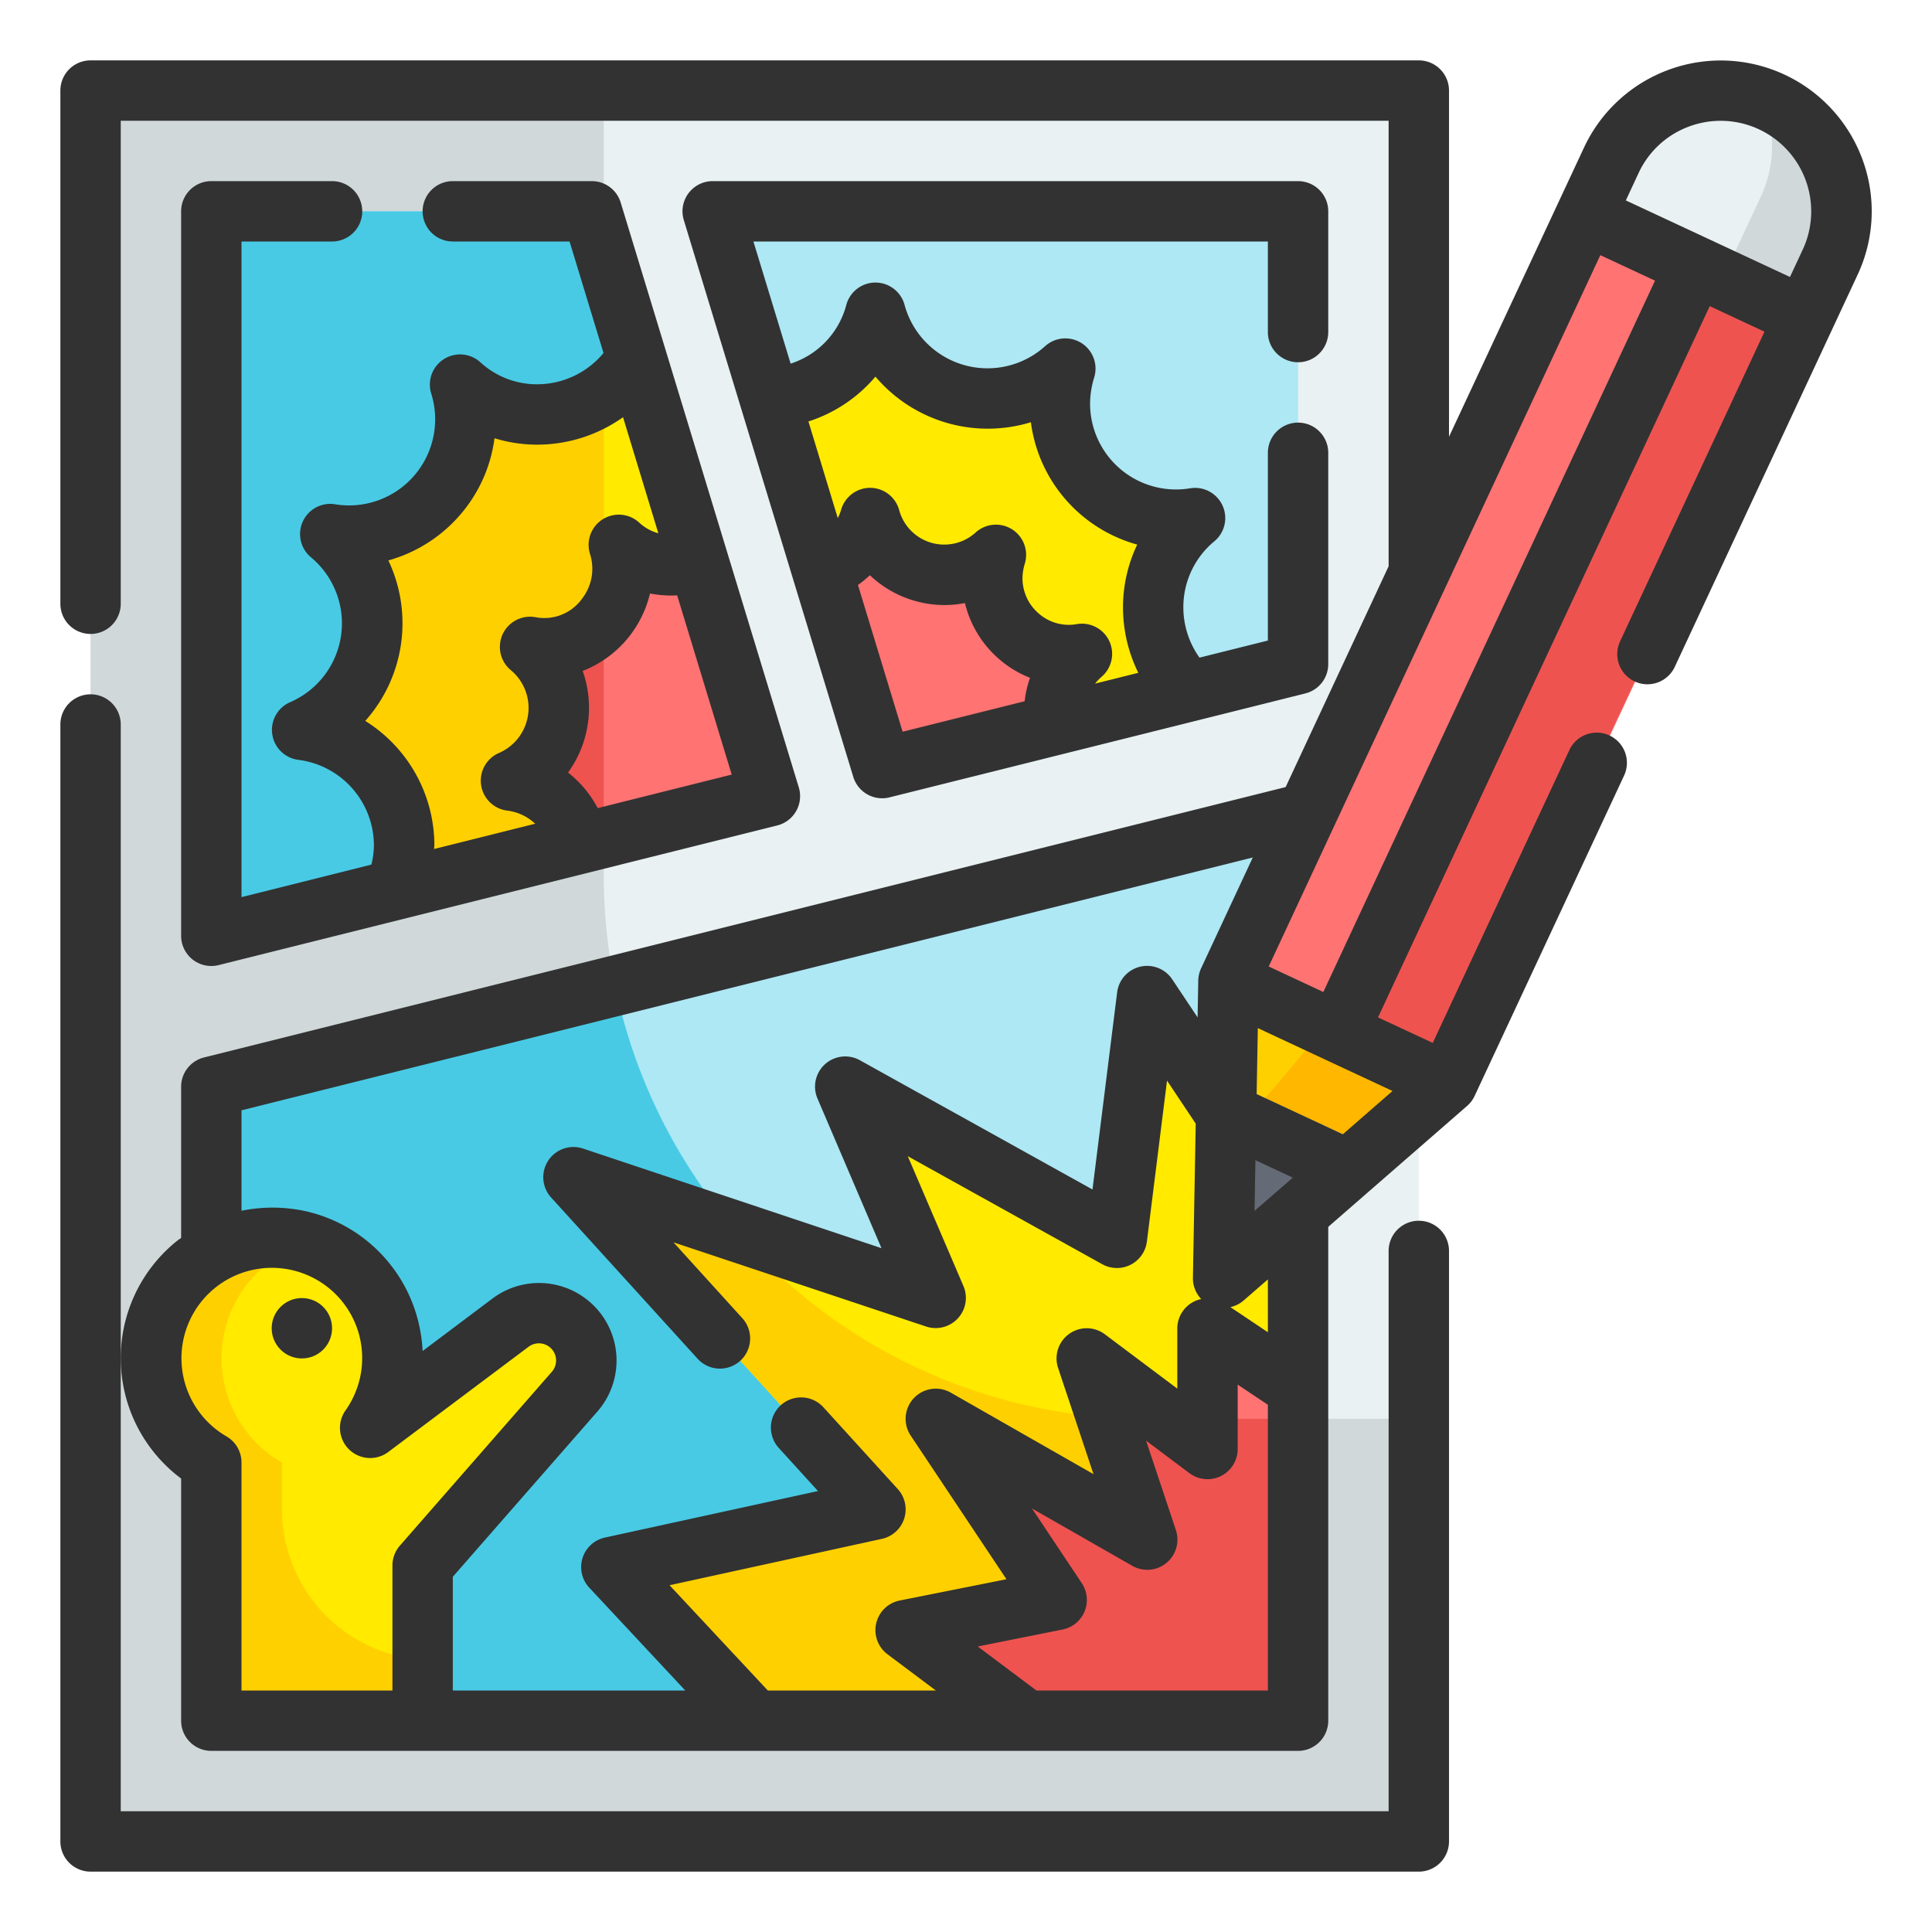 <?xml version="1.0" encoding="UTF-8"?>
<svg xmlns="http://www.w3.org/2000/svg" height="512" viewBox="0 0 64 64" width="512">
  <g id="Fill_Outline" data-name="Fill Outline">
    <g id="Color">
      <path d="m3 3h44v58h-44z" fill="#e9f1f2"></path>
      <path d="m47 47v14h-44v-58h17v26a18 18 0 0 0 18 18z" fill="#d0d8da"></path>
      <path d="m23.609 7 5.613 18.444 13.778-3.444v-15z" fill="#ade8f4"></path>
      <path d="m19.609 7h-12.609v24l18.505-4.626z" fill="#ade8f4"></path>
      <path d="m43 27v30h-36v-21z" fill="#ade8f4"></path>
      <path d="m20 8.28v19.47l-13 3.25v-24h12.61z" fill="#48cae4"></path>
      <path d="m43 47v10h-36v-21l13.38-3.34a17.993 17.993 0 0 0 17.62 14.34z" fill="#48cae4"></path>
      <g fill="#ffea00">
        <path d="m38.2 20.12a3.835 3.835 0 0 0 1.18 2.78l-10.16 2.54-3.73-12.25a3.814 3.814 0 0 0 3.51-2.83 3.848 3.848 0 0 0 6.29 1.85 4.01 4.01 0 0 0 -.18 1.17 3.845 3.845 0 0 0 4.48 3.78 3.839 3.839 0 0 0 -1.39 2.96z"></path>
        <path d="m13.09 29.48a3.84 3.84 0 0 0 -3.08-5.3 3.846 3.846 0 0 0 .93-6.49 3.56 3.56 0 0 0 .65.05 3.851 3.851 0 0 0 3.65-5 3.775 3.775 0 0 0 2.56.99 3.87 3.87 0 0 0 3.3-1.83l4.41 14.47z"></path>
        <path d="m43 40.5v16.5h-18l-4.75-5.09 8.75-1.91-10-11 12 4-3-7 9 5 1-8z"></path>
        <path d="m16.911 43.816-4.65 3.484a4 4 0 1 0 -5.261 1.145v8.555h7v-5.143l5.033-5.752a1.569 1.569 0 0 0 -.071-2.143 1.57 1.57 0 0 0 -2.051-.146z"></path>
      </g>
      <path d="m14 54.98v2.02h-7v-8.55a4 4 0 0 1 2.92-7.35 1.043 1.043 0 0 1 .25.08 3.985 3.985 0 0 0 -.83 7.27v1.55a5 5 0 0 0 4.66 4.98z" fill="#ffd000"></path>
      <path d="m34.92 23.63a2.433 2.433 0 0 0 .03.38l-5.73 1.43-2-6.55a2.553 2.553 0 0 0 1.6-1.73 2.548 2.548 0 0 0 4.17 1.22 2.69 2.69 0 0 0 -.12.78 2.544 2.544 0 0 0 2.97 2.5 2.572 2.572 0 0 0 -.92 1.97z" fill="#ff7373"></path>
      <path d="m20 13.05v14.7l-6.91 1.73a3.84 3.84 0 0 0 -3.08-5.3 3.846 3.846 0 0 0 .93-6.49 3.56 3.56 0 0 0 .65.05 3.851 3.851 0 0 0 3.65-5 3.775 3.775 0 0 0 2.56.99 3.939 3.939 0 0 0 2.2-.68z" fill="#ffd000"></path>
      <path d="m43 47v10h-18l-4.75-5.09 8.75-1.91-10-11 5.42 1.81a17.961 17.961 0 0 0 13.58 6.19z" fill="#ffd000"></path>
      <path d="m40 44 3 2v11h-9l-4-3 5-1-4-6 7 4-2-6 4 3z" fill="#ff7373"></path>
      <path d="m25.51 26.37-6.32 1.58a2.64 2.64 0 0 0 -2.26-2.09 2.626 2.626 0 0 0 .63-4.43 2.282 2.282 0 0 0 .45.04 2.633 2.633 0 0 0 2.49-3.42 2.546 2.546 0 0 0 1.75.68 2.727 2.727 0 0 0 .89-.15z" fill="#ff7373"></path>
      <path d="m43 47v10h-9l-4-3 5-1-4-6 7 4-1.35-4.05c.45.03.9.05 1.35.05h.67l1.33 1v-1z" fill="#ef5350"></path>
      <path d="m20 20.53v7.22l-.81.2a2.64 2.64 0 0 0 -2.26-2.09 2.626 2.626 0 0 0 .63-4.43 2.282 2.282 0 0 0 .45.04 2.6 2.6 0 0 0 1.99-.94z" fill="#ef5350"></path>
      <path d="m40.517 42.347.601-10.754 7.25 3.381z" fill="#ffd000"></path>
      <path d="m57.422 3.095a4 4 0 0 1 4 4v2a0 0 0 0 1 0 0h-8a0 0 0 0 1 0 0v-2a4 4 0 0 1 4-4z" fill="#e9f1f2" transform="matrix(.906 .423 -.423 .906 7.956 -23.697)"></path>
      <path d="m36.948 17.049h27v8h-27z" fill="#ff7373" transform="matrix(.423 -.906 .906 .423 10.051 57.874)"></path>
      <path d="m45.228 37.923-4.351-2.028-.36 6.452z" fill="#93999a"></path>
      <path d="m41.907 36.375 3.321 1.548 3.14-2.949-3.859-1.8c-.831 1.096-1.691 2.169-2.602 3.201z" fill="#ffb700"></path>
      <path d="m58.69 3.376c-.1-.047-.2-.07-.308-.107a3.983 3.983 0 0 1 -.054 3.248l-1.268 2.719 2.719 1.264.845-1.813a4 4 0 0 0 -1.934-5.311z" fill="#d0d8da"></path>
      <path d="m50.58 23.132 6.48-13.9 2.719 1.268-11.411 24.474-3.86-1.8a55.317 55.317 0 0 0 6.072-10.042z" fill="#ef5350"></path>
      <path d="m40.782 37.593-.265 4.754 4.711-4.424-3.321-1.548c-.366.414-.747.815-1.125 1.218z" fill="#656b76"></path>
    </g>
    <g id="Outline_copy" fill="#323232" data-name="Outline copy">
      <path d="m3 23a1 1 0 0 0 -1 1v37a1 1 0 0 0 1 1h44a1 1 0 0 0 1-1v-19.561a1 1 0 1 0 -2 0v18.561h-42v-36a1 1 0 0 0 -1-1z"></path>
      <path d="m43 12a1 1 0 0 0 1-1v-4a1 1 0 0 0 -1-1h-19.391a1 1 0 0 0 -.957 1.291l5.614 18.444a1 1 0 0 0 .956.709.974.974 0 0 0 .243-.03l13.778-3.444a1 1 0 0 0 .757-.97v-7a1 1 0 0 0 -2 0v6.219l-2.265.566a2.868 2.868 0 0 1 -.535-1.665 2.827 2.827 0 0 1 1.033-2.194 1 1 0 0 0 -.8-1.752 2.846 2.846 0 0 1 -3.323-2.794 3.009 3.009 0 0 1 .136-.875 1 1 0 0 0 -1.625-1.038 2.848 2.848 0 0 1 -4.656-1.367 1 1 0 0 0 -.965-.74 1 1 0 0 0 -.965.741 2.791 2.791 0 0 1 -1.844 1.945l-1.233-4.046h17.042v3a1 1 0 0 0 1 1zm-9.057 11.229-4.043 1.01-1.479-4.86a3.525 3.525 0 0 0 .394-.325 3.581 3.581 0 0 0 1.46.842 3.545 3.545 0 0 0 1.69.081 3.55 3.55 0 0 0 1.164 1.884 3.5 3.5 0 0 0 .992.592 3.5 3.5 0 0 0 -.178.776zm-4.943-10.753a4.878 4.878 0 0 0 5.149 1.511 4.854 4.854 0 0 0 3.523 4.053 4.827 4.827 0 0 0 -.471 2.08 4.9 4.9 0 0 0 .507 2.168l-1.433.358a1.7 1.7 0 0 1 .216-.226 1 1 0 0 0 -.815-1.746 1.51 1.51 0 0 1 -1.253-.339 1.539 1.539 0 0 1 -.552-1.175 1.689 1.689 0 0 1 .076-.485 1 1 0 0 0 -1.628-1.035 1.548 1.548 0 0 1 -2.532-.739 1 1 0 0 0 -.961-.741 1 1 0 0 0 -.964.732 1.582 1.582 0 0 1 -.11.269l-.972-3.2a4.827 4.827 0 0 0 2.22-1.485z"></path>
      <path d="m11 8a1 1 0 0 0 0-2h-4a1 1 0 0 0 -1 1v24a1 1 0 0 0 1.243.97l18.505-4.626a1 1 0 0 0 .713-1.261l-5.9-19.374a1 1 0 0 0 -.952-.709h-4.609a1 1 0 0 0 0 2h3.868l1.124 3.694a2.861 2.861 0 0 1 -2.192 1.036 2.769 2.769 0 0 1 -1.888-.73 1 1 0 0 0 -1.626 1.04 2.853 2.853 0 0 1 -3.167 3.668 1 1 0 0 0 -.819 1.752 2.846 2.846 0 0 1 -.687 4.8 1 1 0 0 0 .273 1.911 2.862 2.862 0 0 1 2.5 2.838 2.734 2.734 0 0 1 -.083.632l-4.303 1.078v-21.719zm8.8 18.77a3.641 3.641 0 0 0 -.983-1.178 3.657 3.657 0 0 0 .485-3.366 3.661 3.661 0 0 0 2.23-2.566 3.637 3.637 0 0 0 .9.062l1.807 5.937zm-7.7-2.889a4.86 4.86 0 0 0 .765-5.316 4.876 4.876 0 0 0 2.616-1.809 4.82 4.82 0 0 0 .9-2.239 4.818 4.818 0 0 0 1.418.213 4.92 4.92 0 0 0 2.84-.909l1.17 3.845a1.523 1.523 0 0 1 -.632-.352 1 1 0 0 0 -1.632 1.036 1.614 1.614 0 0 1 -.241 1.452 1.543 1.543 0 0 1 -1.547.647 1 1 0 0 0 -.83 1.755 1.626 1.626 0 0 1 -.391 2.736 1 1 0 0 0 .269 1.913 1.633 1.633 0 0 1 .923.434l-3.35.838c0-.039.011-.077.011-.115a4.866 4.866 0 0 0 -2.289-4.129z"></path>
      <circle cx="10" cy="44" r="1"></circle>
      <path d="m61.7 5.291a5 5 0 0 0 -9.229-.4l-4.471 9.578v-11.469a1 1 0 0 0 -1-1h-44a1 1 0 0 0 -1 1v17a1 1 0 0 0 2 0v-16h42v14.758l-3.411 7.314-35.832 8.958a1 1 0 0 0 -.757.97v5.008c-.041.031-.085.057-.126.09a4.978 4.978 0 0 0 .126 7.881v8.021a1 1 0 0 0 1 1h36a1 1 0 0 0 1-1v-16.359l4.6-4.006a1 1 0 0 0 .249-.331l4.951-10.612a1 1 0 1 0 -1.813-.845l-4.525 9.7-1.813-.845 10.989-23.56 1.812.846-4.772 10.234a1 1 0 1 0 1.812.845l6.04-12.953a4.963 4.963 0 0 0 .17-3.823zm-5.727-1.108a3 3 0 0 1 3.745 4.086l-.423.906-5.437-2.536.422-.906a2.977 2.977 0 0 1 1.693-1.55zm-14.385 34.25 1.239.578-1.269 1.1zm.04-2.189.039-2.187 2.233 1.043 2.23 1.04-1.65 1.437zm.4-4.228 10.985-23.564 1.812.845-10.988 23.564zm-34.028 4.765 33.5-8.376-1.712 3.672a1.012 1.012 0 0 0 -.094.4l-.022 1.226-.841-1.262a1 1 0 0 0 -1.824.431l-.817 6.531-7.705-4.281a1 1 0 0 0 -1.405 1.268l2.12 4.957-9.888-3.3a1 1 0 0 0 -1.056 1.621l4.844 5.332a1 1 0 1 0 1.479-1.346l-2.269-2.5 8.37 2.789a1 1 0 0 0 1.235-1.342l-1.844-4.301 6.443 3.579a1 1 0 0 0 1.478-.75l.667-5.333.951 1.426-.093 5.111a1 1 0 0 0 .275.7.983.983 0 0 0 -.264.095 1 1 0 0 0 -.528.872v2l-2.4-1.8a1 1 0 0 0 -1.549 1.116l1.173 3.517-4.728-2.7a1 1 0 0 0 -1.328 1.423l3.172 4.758-3.54.706a1 1 0 0 0 -.4 1.78l1.6 1.2h-5.565l-3.255-3.487 7.033-1.536a1 1 0 0 0 .527-1.65l-2.463-2.709a1 1 0 1 0 -1.48 1.346l1.3 1.429-7.059 1.541a1 1 0 0 0 -.518 1.659l3.18 3.407h-7.7v-3.767l4.786-5.47a2.568 2.568 0 0 0 -3.474-3.746l-2.312 1.737a5.209 5.209 0 0 0 -.159-1.039 4.97 4.97 0 0 0 -3.7-3.589 5.146 5.146 0 0 0 -2.141-.018zm0 19.219v-7.555a1 1 0 0 0 -.5-.864 2.994 2.994 0 1 1 4.395-3.37 3 3 0 0 1 -.453 2.516 1 1 0 0 0 1.419 1.373l4.651-3.488a.569.569 0 0 1 .769.83l-5.033 5.758a1 1 0 0 0 -.248.658v4.142zm26.333 0-1.944-1.458 2.811-.562a1 1 0 0 0 .636-1.535l-1.65-2.475 3.322 1.9a1 1 0 0 0 1.445-1.184l-.988-2.963 1.435 1.077a1 1 0 0 0 1.6-.8v-2.132l1 .667v9.465zm7.667-11.868-1.242-.832a1 1 0 0 0 .416-.2l.826-.718z"></path>
    </g>
  </g>
</svg>
